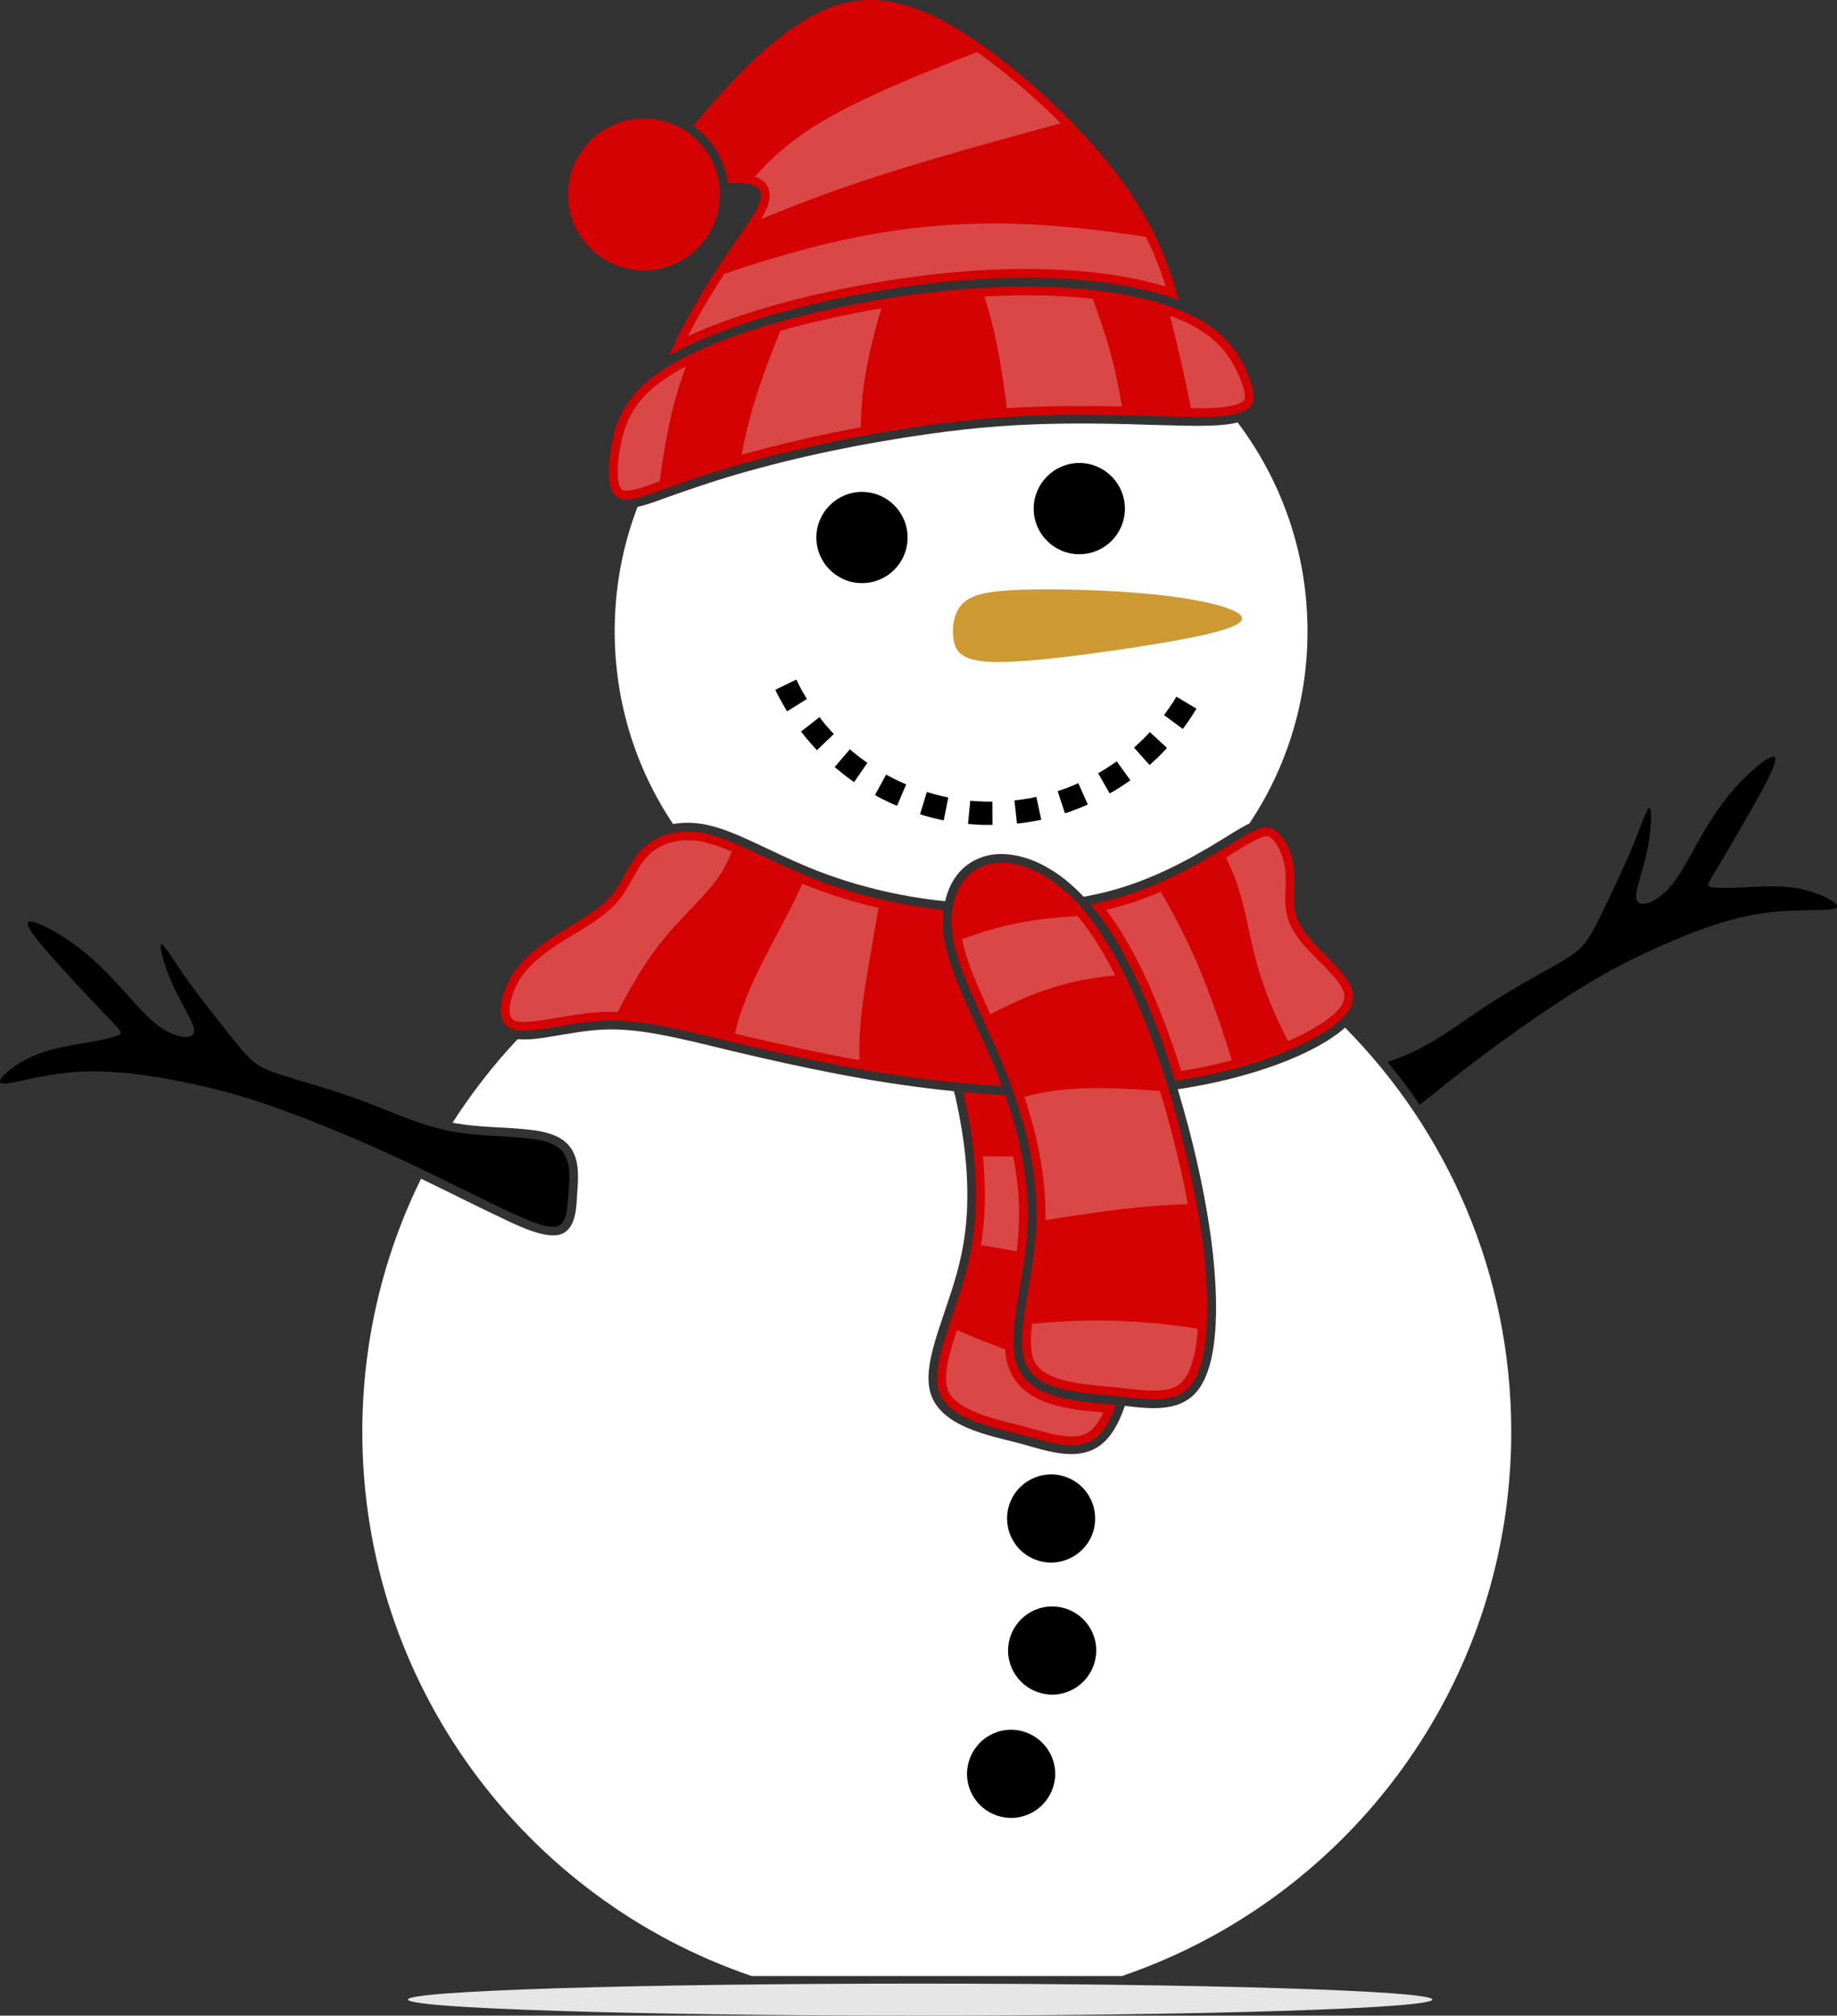 <?xml version="1.0" encoding="utf-8"?>
<!-- Generator: Adobe Illustrator 15.0.0, SVG Export Plug-In . SVG Version: 6.00 Build 0)  -->
<!DOCTYPE svg PUBLIC "-//W3C//DTD SVG 1.1//EN" "http://www.w3.org/Graphics/SVG/1.1/DTD/svg11.dtd">
<svg xmlns="http://www.w3.org/2000/svg" xmlns:xlink="http://www.w3.org/1999/xlink" x="0px" y="0px" width="329.954px" height="361.964px" viewBox="22.91 93.713 329.954 361.964" xml:space="preserve">
<rect x="22.91" y="93.713" width="329.954" height="361.964" fill="#333333" stroke="none"/>
<g>
	<path fill="#FFFFFF" d="M264.505,278.253c18.454,18.652,29.849,44.277,29.849,72.596c0,45.355-29.282,83.879-69.932,97.713H157.92    c-40.649-13.834-69.932-52.357-69.932-97.713c0-16.328,3.798-31.748,10.545-45.469c4.791,2.297,9.525,4.707,14.315,6.975    c2.523,1.189,8.135,4.082,10.942,2.947c2.693-1.105,2.636-5.018,2.806-7.455c0.312-3.939,0.454-8.135-3.77-10.092    c-1.786-0.85-4.167-1.133-6.123-1.304c-2.466-0.227-4.932-0.283-7.398-0.481c-1.333-0.113-2.636-0.227-3.94-0.453    c-0.396-0.058-0.793-0.114-1.162-0.199c3.43-5.357,7.342-10.375,11.679-14.996c1.984,0.199,4.394-0.197,6.123-0.481    c3.118-0.511,6.208-1.105,9.383-1.247c3.374-0.142,6.747,0.283,10.063,0.907c4.309,0.794,8.589,1.899,12.841,2.919    c12.643,3.006,25.229,5.67,38.155,7.059c0.595,0.057,1.219,0.113,1.814,0.199l0.113,0.51c0.028,0.028,0.028,0.086,0.057,0.143    c2.098,9.212,3.146,19.076,1.219,28.402c-0.936,4.621-2.58,9.015-4.054,13.465c-1.049,3.26-2.495,7.824-1.672,11.227    c1.531,6.463,10.63,8.05,16.073,9.467c5.159,1.389,11.594,3.94,15.817-0.822c1.389-1.559,2.324-3.6,3.005-5.527l0.142-0.368    c4.933,0.595,10.573,1.247,13.606-3.515c3.969-6.209,2.778-19.787,1.843-26.731c-0.879-6.407-2.24-12.841-3.855-19.134    c-0.652-2.495-1.36-4.99-2.098-7.484c0.482-0.057,0.992-0.142,1.474-0.227c8.533-1.361,20.552-4.648,27.553-9.979    C263.825,278.82,264.165,278.537,264.505,278.253z M143.804,241.686c-6.633-9.893-10.488-21.799-10.488-34.611    c0-7.881,1.446-15.421,4.11-22.337c1.559-0.34,3.146-0.936,4.309-1.361c4.479-1.587,8.844-3.118,13.437-4.45    c11.112-3.232,22.933-5.641,34.385-7.257c4.337-0.624,8.674-1.105,13.04-1.417c7.682-0.567,15.307-0.567,22.989-0.369    c3.062,0.085,6.123,0.199,9.156,0.255c2.324,0.057,4.677,0.085,6.973-0.057c1.049-0.085,2.296-0.199,3.487-0.51    c7.88,10.432,12.558,23.415,12.558,37.503c0,12.756-3.827,24.633-10.432,34.498l-0.085,0.057c-1.672,0.822-3.317,1.899-4.933,2.892    c-6.52,3.997-12.897,7.313-20.353,9.269c-1.445,0.369-2.919,0.681-4.394,0.964c-0.454-0.482-0.907-0.935-1.389-1.389    c-2.495-2.381-5.499-4.422-8.759-5.5c-2.693-0.879-5.698-1.162-8.362-0.142c-3.628,1.36-5.584,4.365-6.378,7.824    c-8.419-0.851-16.64-2.863-24.492-6.066c-3.345-1.389-6.577-2.977-9.865-4.507c-2.693-1.247-5.669-2.579-8.617-3.175    C147.744,241.402,145.731,241.346,143.804,241.686z" />
	<path fill="#D40202" d="M132.635,254.64c2.296-2.636,3.118-5.868,5.471-8.306c2.381-2.41,6.321-4.025,11.282-3.005    c4.989,1.021,10.999,4.621,18.199,7.597c7.115,2.92,15.364,5.188,24.803,6.18c-0.198,1.757-0.142,3.572,0.142,5.301    c0.624,3.742,2.239,7.625,3.77,11.083c1.814,4.167,3.798,8.277,5.528,12.501c0.368,0.907,0.708,1.843,1.049,2.778    c-3.458-0.198-6.889-0.481-10.262-0.851c-14.57-1.588-27.95-4.648-37.957-7.029c-10.006-2.41-16.668-4.139-23.33-3.855    c-6.69,0.283-13.408,2.579-16.413,1.474c-3.005-1.105-2.296-5.613-0.397-9.042c1.899-3.43,5.018-5.783,8.504-7.994    C126.484,259.289,130.311,257.276,132.635,254.64z M218.781,256.114c1.219-0.227,2.41-0.51,3.572-0.822    c9.014-2.353,16.186-6.633,20.778-9.439c4.621-2.834,6.633-4.195,8.447-3.26c1.843,0.907,3.458,4.11,3.77,7.313    c0.312,3.175-0.68,6.378,0.907,9.553c1.559,3.175,5.669,6.321,7.965,9.27c2.325,2.948,2.835,5.669-1.701,9.128    c-4.536,3.457-14.145,7.625-26.844,9.666c-0.539,0.113-1.106,0.197-1.673,0.283c-0.963-3.118-2.012-6.18-3.146-9.213    C228.051,271.167,224.139,262.464,218.781,256.114z" />
	<path fill="#D40202" d="M194.091,262.152c-1.077-6.463,1.304-11.396,5.499-12.955c4.195-1.587,10.148,0.227,15.506,5.301    c5.357,5.102,10.091,13.465,14.287,24.661c4.195,11.17,7.852,25.172,9.468,36.993c1.587,11.792,1.134,21.374-1.587,25.653    c-2.722,4.281-7.71,3.232-14.032,2.608s-14.003-0.851-16.073-5.868c-2.069-5.017,1.474-14.797,1.899-24.604    c0.453-9.808-2.183-19.645-5.783-28.517C199.675,276.524,195.14,268.587,194.091,262.152z" />
	<path fill="#D40202" d="M195.962,289.989c2.154,9.326,3.203,19.446,1.219,29.084c-1.984,9.609-7.002,18.709-5.726,23.981    c1.247,5.272,8.788,6.719,14.938,8.334c6.151,1.615,10.885,3.43,14.259-0.369c1.021-1.162,1.927-2.862,2.693-5.018    c-0.085,0-0.17-0.027-0.255-0.027c-5.612-0.567-14.825-0.681-17.376-6.832c-1.333-3.231-0.624-7.965-0.085-11.338    c0.708-4.649,1.644-9.242,1.871-13.947c0.34-7.938-1.389-15.959-4.025-23.5c-2.523-0.113-5.046-0.312-7.569-0.538    C195.934,289.875,195.934,289.932,195.962,289.989z" />
	<path fill="#D94747" d="M244.435,250.643c2.495,6.265,2.807,12.359,5.301,19.588c1.105,3.288,2.693,6.804,4.507,10.46    c2.58-1.134,5.216-2.494,7.313-4.082c1.163-0.907,2.92-2.409,2.835-4.054c-0.057-1.02-0.794-2.069-1.389-2.863    c-2.523-3.175-6.378-5.896-8.164-9.524c-1.814-3.657-0.708-6.492-1.049-10.12c-0.17-1.757-1.247-5.216-2.919-6.066    c-0.085-0.028-0.17-0.085-0.255-0.085c-1.247-0.283-5.584,2.637-6.662,3.289c-0.283,0.17-0.567,0.34-0.85,0.539    C243.585,248.688,244.039,249.68,244.435,250.643z M221.588,257.106c4.648,6.18,8.079,13.861,10.743,20.948    c0.992,2.637,1.899,5.301,2.75,7.994l0.34-0.057c2.948-0.482,5.868-1.077,8.759-1.871c-1.843-5.896-3.742-11.48-5.839-16.498    c-2.154-5.103-4.507-9.581-6.945-13.776c-2.75,1.19-5.612,2.183-8.646,2.976L221.588,257.106z M167.02,252.401    c-3.26,7.427-8.618,15.534-11.197,23.641c-0.368,1.077-0.652,2.182-0.907,3.288c0.028,0,0.085,0,0.113,0.029    c7.398,1.758,14.797,3.401,22.252,4.734c-0.198-5.926,0.737-11.68,1.758-17.632c0.539-3.175,1.105-6.435,1.672-9.723    C176.063,255.661,171.47,254.215,167.02,252.401z M139.778,265.44c4.876-6.945,9.922-10.46,12.785-15.137    c0.708-1.163,1.304-2.381,1.786-3.685c-1.729-0.737-3.515-1.389-5.272-1.758c-3.515-0.708-7.257-0.057-9.836,2.58    c-0.624,0.624-1.134,1.361-1.587,2.098c-1.304,2.126-2.183,4.224-3.855,6.151c-2.58,2.92-6.633,5.046-9.95,7.115    c-3.062,1.956-6.151,4.167-7.965,7.427c-0.737,1.333-2.637,5.981-0.425,6.804c1.389,0.51,4.592-0.057,6.038-0.313    c3.26-0.51,6.463-1.134,9.751-1.275c0.879-0.028,1.757-0.028,2.608,0C135.81,271.705,137.766,268.275,139.778,265.44z     M200.781,275.844c4.139-2.126,8.277-3.969,12.501-5.159c3.288-0.936,6.604-1.474,9.95-1.814    c-1.928-3.855-4.195-7.568-6.803-10.687c-2.722,0.198-5.272,0.425-7.597,0.765c-5.188,0.766-9.354,2.013-13.125,3.43    c0.652,3.316,2.126,6.803,3.458,9.836C199.704,273.434,200.243,274.625,200.781,275.844z M214.501,289.337    c-2.693,0.227-5.216,0.708-7.597,1.332c2.381,7.143,3.94,14.654,3.771,22.167c6.548-1.077,12.728-1.956,18.199-2.438    c2.608-0.227,5.074-0.368,7.398-0.453c-0.766-4.139-1.701-8.277-2.778-12.359c-0.68-2.664-1.417-5.329-2.239-7.965    C225.556,289.224,219.717,288.855,214.501,289.337z M226.378,331.035c-6.407-0.396-12.331-0.141-18.085,0.396    c-0.284,2.297-0.369,4.848,0.312,6.521c0.198,0.454,0.454,0.879,0.793,1.247c2.636,3.005,10.12,3.26,14.003,3.656    c2.834,0.284,8.107,1.22,10.687-0.141c0.765-0.397,1.36-0.992,1.842-1.758c1.276-2.013,1.899-5.188,2.126-8.646    C234.032,331.687,230.12,331.261,226.378,331.035z M194.602,333.189c-0.822,2.495-2.268,6.889-1.616,9.525    c0.113,0.481,0.283,0.936,0.567,1.36c2.126,3.373,9.468,4.79,13.238,5.782c2.778,0.737,7.824,2.495,10.573,1.56    c0.851-0.284,1.531-0.766,2.098-1.446c0.652-0.736,1.191-1.644,1.645-2.607c-6.208-0.539-14.23-1.304-16.838-7.625    c-0.482-1.135-0.737-2.381-0.822-3.714c-2.948-1.077-5.811-2.239-8.646-3.458C194.743,332.764,194.658,332.962,194.602,333.189z     M199.108,317.315c2.013,0.312,3.997,0.652,5.868,1.021c0.17,0.028,0.368,0.057,0.539,0.086c0.198-1.531,0.34-3.063,0.396-4.621    c0.199-4.167-0.198-8.334-1.02-12.444c-1.758,0.057-3.572,0.028-5.443,0C199.987,306.685,199.959,312.042,199.108,317.315z" />
	<path fill="#CC9933" d="M208.633,199.562c6.718-0.085,16.554,0.199,24.605,1.248c8.05,1.049,14.315,2.863,12.416,4.62    c-1.899,1.786-12.019,3.515-21.601,4.933c-9.609,1.389-18.709,2.495-23.698,2.183c-5.018-0.34-5.925-2.041-6.208-4.28    c-0.255-2.239,0.113-4.961,2.098-6.548C198.258,200.129,201.887,199.676,208.633,199.562z" />
	<path d="M235.364,224.621l-3.373-2.494v-0.029l0.113-0.113l0.085-0.142l0.085-0.113l0.085-0.142l0.113-0.114l0.085-0.142    l0.085-0.113l0.085-0.142l0.113-0.114l0.085-0.142l0.085-0.142l0.085-0.113l0.085-0.142l0.085-0.142l0.085-0.113l0.085-0.142    l0.114-0.142l0.085-0.113l0.085-0.142l0.085-0.142l0.085-0.142l0.085-0.113l0.057-0.142l0.085-0.142l0.085-0.142l3.6,2.154    l-0.085,0.17l-0.085,0.142l-0.113,0.142l-0.085,0.17l-0.085,0.142l-0.085,0.142l-0.114,0.142l-0.085,0.17l-0.113,0.142    l-0.085,0.142l-0.085,0.142l-0.113,0.142l-0.085,0.17l-0.113,0.142l-0.085,0.142l-0.113,0.142l-0.085,0.142l-0.114,0.142    l-0.085,0.142l-0.113,0.142l-0.113,0.142l-0.085,0.142l-0.114,0.142l-0.113,0.142L235.364,224.621L235.364,224.621z     M162.172,217.591l3.771-1.843L166,215.89l0.085,0.142l0.085,0.17l0.085,0.17l0.085,0.17l0.085,0.17l0.085,0.17l0.085,0.17    l0.085,0.17l0.085,0.142l0.085,0.17l0.085,0.17l0.113,0.17l0.085,0.142l0.085,0.17l0.085,0.17l0.114,0.142l0.085,0.17l0.085,0.17    l0.113,0.142l0.085,0.17l0.057,0.085l-3.543,2.211l-0.085-0.113l-0.113-0.17l-0.085-0.17l-0.113-0.17l-0.113-0.198l-0.085-0.17    l-0.113-0.17l-0.113-0.198l-0.085-0.17l-0.113-0.17l-0.085-0.198l-0.113-0.17l-0.085-0.17l-0.113-0.198l-0.085-0.17l-0.114-0.198    l-0.085-0.17l-0.085-0.199l-0.113-0.17l-0.085-0.199l-0.085-0.198L162.172,217.591z M166.793,225.074l3.317-2.58l0.113,0.142    l0.113,0.142l0.113,0.17l0.114,0.142l0.113,0.142l0.113,0.142l0.113,0.142l0.113,0.142l0.114,0.142l0.113,0.142l0.142,0.142    l0.113,0.142l0.114,0.113l0.113,0.142l0.142,0.142l0.113,0.142l0.113,0.142l0.142,0.142l0.113,0.113l0.113,0.142l0.142,0.142    l0.085,0.085l-3.033,2.892l-0.113-0.114l-0.142-0.142l-0.142-0.142l-0.142-0.17l-0.113-0.142l-0.142-0.142l-0.142-0.17    l-0.142-0.142l-0.113-0.142l-0.142-0.17l-0.142-0.142l-0.113-0.17l-0.142-0.142l-0.142-0.17l-0.113-0.142l-0.142-0.17l-0.113-0.142    l-0.142-0.17l-0.113-0.17l-0.142-0.142l-0.113-0.17L166.793,225.074z M172.831,231.452l2.721-3.175l0.085,0.057l0.142,0.114    l0.142,0.113l0.142,0.142l0.142,0.113l0.142,0.114l0.142,0.113l0.142,0.113l0.142,0.113l0.142,0.113l0.142,0.114l0.142,0.113    l0.142,0.113l0.142,0.113l0.142,0.085l0.17,0.113l0.142,0.113l0.142,0.113l0.142,0.113l0.142,0.085l0.17,0.113l0.142,0.113    l0.028,0.028l-2.381,3.458l-0.057-0.057l-0.17-0.114l-0.17-0.113l-0.142-0.113l-0.17-0.113l-0.17-0.142l-0.17-0.113l-0.142-0.113    l-0.17-0.113l-0.17-0.142l-0.142-0.114l-0.17-0.113l-0.17-0.142l-0.142-0.113l-0.17-0.142l-0.142-0.113l-0.17-0.142l-0.142-0.113    l-0.17-0.142l-0.142-0.113l-0.17-0.142l-0.142-0.113L172.831,231.452z M180.06,236.498l2.013-3.685l0.17,0.085l0.142,0.085    l0.17,0.085l0.17,0.085l0.142,0.085l0.17,0.085l0.17,0.085l0.142,0.085l0.17,0.085l0.17,0.085l0.17,0.057l0.142,0.085l0.17,0.085    l0.17,0.085l0.17,0.085l0.17,0.057l0.17,0.085l0.17,0.085l0.142,0.057l0.17,0.085l0.17,0.057l0.17,0.085l-1.645,3.855l-0.17-0.085    l-0.198-0.085l-0.17-0.085l-0.198-0.057l-0.17-0.085l-0.199-0.085l-0.17-0.085l-0.198-0.085l-0.17-0.085l-0.198-0.113l-0.17-0.085    l-0.199-0.085l-0.17-0.085l-0.17-0.085l-0.199-0.085l-0.17-0.114l-0.17-0.085l-0.199-0.085l-0.17-0.113l-0.17-0.085l-0.198-0.113    L180.06,236.498z M188.167,239.928l1.219-3.997l0.085,0.028l0.17,0.057l0.17,0.057l0.198,0.057l0.17,0.028l0.17,0.057l0.198,0.057    l0.17,0.057l0.17,0.028l0.17,0.057l0.198,0.057l0.17,0.028l0.17,0.057l0.198,0.028l0.17,0.057l0.17,0.028l0.198,0.057l0.17,0.028    l0.198,0.057l0.17,0.028l0.17,0.028l0.198,0.057l0,0l-0.822,4.11l0,0l-0.199-0.057l-0.227-0.028l-0.199-0.057l-0.198-0.028    l-0.198-0.057l-0.199-0.057l-0.198-0.028l-0.199-0.057l-0.198-0.057l-0.198-0.028l-0.199-0.057l-0.198-0.057l-0.198-0.057    l-0.199-0.057l-0.198-0.057l-0.199-0.057l-0.198-0.028l-0.198-0.057l-0.199-0.085l-0.198-0.057l-0.17-0.057L188.167,239.928z     M196.784,241.657l0.397-4.167l0.113,0.028h0.198l0.199,0.028h0.17l0.198,0.028h0.17l0.198,0.028h0.198l0.199,0.028h0.17h0.199    h0.198l0.17,0.028h0.199h0.198h0.17h0.199h0.198h0.17h0.199h0.17h0.085l0.028,4.195h-0.113h-0.17h-0.199h-0.227h-0.198h-0.227    h-0.198h-0.199h-0.227l-0.198-0.028h-0.227h-0.198l-0.199-0.028h-0.227l-0.198-0.028h-0.227l-0.198-0.028h-0.199l-0.227-0.028    h-0.198l-0.199-0.028L196.784,241.657z M205.572,241.601l-0.454-4.167h0.057h0.17l0.142-0.028l0.17-0.028h0.142l0.17-0.028    l0.142-0.028l0.17-0.028h0.142l0.17-0.028l0.142-0.028l0.17-0.028l0.142-0.028l0.17-0.028l0.142-0.029h0.17l0.142-0.028    l0.142-0.028l0.17-0.028l0.142-0.028l0.17-0.028l0.142-0.057l0.17-0.028l0.142-0.028l0.142-0.028l0.17-0.028l0.878,4.11    l-0.17,0.028l-0.17,0.028l-0.17,0.028l-0.17,0.057l-0.17,0.028l-0.17,0.028l-0.17,0.028l-0.17,0.028l-0.17,0.028l-0.17,0.028    l-0.17,0.028l-0.17,0.028l-0.17,0.029l-0.17,0.028l-0.199,0.028l-0.17,0.028l-0.17,0.028l-0.17,0.028l-0.17,0.028h-0.17    l-0.17,0.028l-0.17,0.028l-0.17,0.028h-0.17l-0.198,0.028H205.572z M214.189,239.758l-1.304-3.968l0.085-0.028l0.142-0.057    l0.142-0.057l0.142-0.028l0.17-0.057l0.142-0.057l0.142-0.057l0.142-0.057l0.142-0.028l0.142-0.057l0.17-0.057l0.142-0.057    l0.142-0.057l0.142-0.057l0.142-0.057l0.142-0.057l0.142-0.057l0.142-0.057l0.142-0.057l0.142-0.057l0.142-0.057l0.142-0.057    l0.142-0.085l0.142-0.057l0.17-0.057l0.113-0.057h0.028l1.701,3.827h-0.028l-0.142,0.085l-0.17,0.057l-0.142,0.057l-0.17,0.085    l-0.17,0.057l-0.142,0.057l-0.17,0.085l-0.142,0.057l-0.17,0.057l-0.17,0.085l-0.142,0.057l-0.17,0.057l-0.17,0.057l-0.142,0.057    l-0.17,0.057l-0.17,0.057l-0.142,0.085l-0.17,0.057l-0.17,0.057l-0.142,0.057l-0.17,0.057l-0.17,0.057l-0.17,0.057l-0.142,0.028    l-0.17,0.057L214.189,239.758z M222.24,236.215l-2.098-3.657h0.028l0.142-0.085l0.142-0.085l0.114-0.057l0.142-0.085l0.142-0.085    l0.113-0.085l0.142-0.057l0.142-0.085l0.113-0.085l0.142-0.085l0.142-0.085l0.113-0.085l0.142-0.085l0.113-0.085l0.142-0.085    l0.142-0.085l0.113-0.085l0.142-0.085l0.114-0.085l0.142-0.085l0.113-0.085l0.142-0.085l0.114-0.085l0.142-0.085l0.113-0.113    l0.057-0.029l2.466,3.402l-0.085,0.057l-0.142,0.085l-0.142,0.114l-0.142,0.085l-0.142,0.113l-0.142,0.085l-0.142,0.113    l-0.142,0.085l-0.142,0.085l-0.142,0.113l-0.142,0.085l-0.142,0.085l-0.142,0.113l-0.142,0.085l-0.142,0.085l-0.17,0.085    l-0.142,0.085l-0.142,0.113l-0.142,0.085l-0.142,0.085l-0.142,0.085l-0.142,0.085l-0.17,0.085l-0.142,0.085l-0.142,0.085    l-0.142,0.085L222.24,236.215z M229.383,231.084l-2.778-3.118l0.113-0.113l0.114-0.085l0.113-0.113l0.113-0.113l0.113-0.085    l0.113-0.113l0.114-0.114l0.113-0.113l0.113-0.085l0.113-0.113l0.114-0.113l0.113-0.114l0.113-0.113l0.113-0.085l0.113-0.113    l0.114-0.114l0.085-0.113l0.113-0.113l0.113-0.113l0.114-0.113l0.113-0.113l0.113-0.114l0.085-0.113l0.113-0.113l0.114-0.113    l0.057-0.085l3.09,2.863l-0.085,0.085l-0.113,0.113l-0.113,0.142l-0.113,0.113l-0.113,0.113l-0.142,0.142l-0.113,0.114    l-0.113,0.142l-0.113,0.113l-0.142,0.113l-0.113,0.142l-0.113,0.114l-0.142,0.113l-0.114,0.113l-0.113,0.142l-0.142,0.114    l-0.113,0.113l-0.142,0.113l-0.113,0.113l-0.142,0.113l-0.113,0.142l-0.142,0.113l-0.113,0.113l-0.142,0.113l-0.113,0.114    L229.383,231.084z" />
	<path fill="#D40202" d="M247.44,162.002c-1.247-3.458-3.43-7.824-9.383-11.083c-5.953-3.26-15.676-5.386-27.411-5.698    c-11.708-0.34-25.399,1.162-38.099,3.912c-12.699,2.75-24.378,6.775-30.983,11.254c-6.633,4.479-8.192,9.439-8.901,13.918    c-0.737,4.507-0.652,8.532,2.041,9.071c2.693,0.51,7.965-2.466,20.013-5.953c12.047-3.515,30.898-7.512,47.765-8.731    c16.895-1.247,31.805,0.312,39.119-0.198C248.942,168.012,248.659,165.461,247.44,162.002z" />
	<path fill="#D40202" d="M234.627,147.631c-1.502-5.868-4.366-13.862-11.311-22.961c-8.079-10.545-21.686-22.592-32.061-27.751    c-10.403-5.159-17.546-3.458-24.18,0.652c-6.662,4.139-12.785,10.659-17.858,16.64c-0.596,0.709-1.191,1.389-1.758,2.069    c3.345,2.41,5.641,6.095,6.208,10.347c3.6-0.312,5.924,0.312,5.924,2.183c0.029,2.098-2.863,5.783-6.208,10.659    c-3.317,4.904-7.087,11.055-9.836,17.065c-0.17,0.34-0.312,0.708-0.482,1.049c3.515-2.013,7.483-3.628,11.168-4.961    c5.839-2.069,11.934-3.685,17.972-5.017c12.387-2.693,25.824-4.309,38.495-3.969C218.016,143.832,227.229,144.824,234.627,147.631z     M138.588,115.003c7.541,0,13.635,6.095,13.635,13.635c0,7.541-6.094,13.635-13.635,13.635c-7.54,0-13.635-6.094-13.635-13.635    C124.953,121.098,131.048,115.003,138.588,115.003z" />
	<path fill="#D94747" d="M141.395,180.145c0.652-4.819,1.445-9.439,2.494-13.55c0.652-2.523,1.417-4.875,2.24-7.115    c-1.276,0.681-2.523,1.417-3.685,2.211c-4.989,3.345-7.285,7.03-8.221,12.87c-0.199,1.163-1.049,6.917,0.793,7.257    c1.219,0.255,4.507-0.992,5.669-1.389C140.913,180.314,141.167,180.229,141.395,180.145z M177.934,163.902    c0.595-4.933,1.814-9.865,3.288-14.826c-2.834,0.482-5.613,1.021-8.334,1.616c-3.288,0.709-6.577,1.502-9.808,2.438    c-2.211,5.386-4.195,10.772-5.584,16.044c-0.539,2.069-0.992,4.139-1.389,6.208c6.973-1.956,14.202-3.6,21.402-4.933    C177.565,168.324,177.678,166.113,177.934,163.902z M222.608,157.949c-0.936-3.572-2.126-7.086-3.43-10.573    c-3.005-0.34-5.924-0.51-8.561-0.595c-3.6-0.085-7.256-0.028-10.913,0.17c0.68,2.098,1.304,4.366,1.871,6.86    c0.879,3.912,1.587,8.419,2.183,13.21c6.889-0.454,13.777-0.454,20.665-0.312C223.969,163.902,223.374,160.925,222.608,157.949z     M233.068,150.409c1.502,6.009,2.778,11.565,3.657,16.158c0.028,0.17,0.057,0.312,0.085,0.454c1.559,0.028,3.146,0.028,4.706-0.085    c0.964-0.057,4.507-0.369,4.932-1.559c0.284-0.709-0.255-2.183-0.482-2.863c-1.672-4.649-4.252-7.824-8.646-10.205    C236.016,151.599,234.57,150.947,233.068,150.409z M181.845,124.925c8.958-2.863,19.957-5.925,31.607-9.071    c-4.621-4.62-9.865-9.156-15.052-12.784c-10.233,3.94-19.701,7.852-26.391,11.622c-6.548,3.685-10.403,7.229-13.521,10.744    c1.502,0.51,2.665,1.502,2.693,3.373c0,1.389-0.794,2.948-1.559,4.252C165.915,130.452,172.859,127.788,181.845,124.925z     M207.839,133.996c-14.939-0.737-27.241,1.163-38.296,3.94c-5.783,1.474-11.254,3.146-16.526,4.96    c-2.353,3.6-4.592,7.342-6.52,11.169c2.353-1.105,4.791-2.041,7.229-2.92c5.925-2.098,12.019-3.742,18.17-5.074    c12.586-2.721,25.938-4.365,38.835-3.997c6.945,0.17,14.74,1.021,21.572,3.118c-0.964-3.146-2.154-6.095-3.572-8.958    C221.417,135.13,214.359,134.308,207.839,133.996z" />
	<path d="M177.735,182.044c4.536,0,8.192,3.685,8.192,8.192c0,4.536-3.657,8.192-8.192,8.192c-4.507,0-8.192-3.657-8.192-8.192    C169.543,185.729,173.228,182.044,177.735,182.044z M216.769,176.856c4.536,0,8.192,3.685,8.192,8.192    c0,4.536-3.657,8.192-8.192,8.192c-4.507,0-8.192-3.657-8.192-8.192C208.577,180.542,212.262,176.856,216.769,176.856z" />
	<path d="M125.038,307.734c0.227-3.118,0.624-6.916-2.863-8.561c-3.487-1.645-10.829-1.105-17.065-2.098s-11.339-3.516-16.668-5.527    c-5.301-1.984-10.8-3.487-14.23-4.564c-3.402-1.049-4.734-1.701-6.095-2.891c-1.361-1.22-2.778-3.033-4.847-5.67    c-2.098-2.636-4.876-6.123-7.144-9.354c-2.24-3.232-3.969-6.18-4.309-5.726c-0.34,0.425,0.737,4.309,2.353,7.767    c1.616,3.458,3.798,6.52,3.6,7.909c-0.227,1.389-2.834,1.105-5.244-0.313s-4.621-3.968-7.144-6.803    c-2.551-2.806-5.414-5.896-8.986-8.504c-3.572-2.636-7.88-4.762-8.447-4.054c-0.595,0.737,2.523,4.309,5.896,8.022    c3.345,3.685,6.945,7.483,8.901,9.524c1.956,2.041,2.268,2.354,1.389,2.75c-0.879,0.369-2.948,0.851-5.839,1.332    c-2.92,0.511-6.662,1.049-10.035,2.665c-3.373,1.587-6.378,4.252-5.017,4.62c1.36,0.34,7.058-1.645,13.493-2.068    c6.463-0.426,13.606,0.68,19.587,1.927c5.981,1.22,10.772,2.579,16.838,4.763c6.066,2.183,13.408,5.188,20.693,8.532    c7.285,3.373,14.542,7.087,19.673,9.524c5.131,2.41,8.107,3.543,9.667,2.92C124.727,313.205,124.812,310.824,125.038,307.734z     M272.13,284.404c0.878-0.283,1.729-0.595,2.58-0.936c5.839-2.324,10.29-5.924,15.024-9.042s9.779-5.811,12.869-7.597    c3.09-1.786,4.252-2.693,5.301-4.195c1.078-1.474,2.041-3.543,3.516-6.576c1.445-3.033,3.4-7.059,4.875-10.687    c1.502-3.657,2.523-6.917,2.949-6.548c0.424,0.34,0.254,4.365-0.568,8.107c-0.822,3.713-2.295,7.172-1.758,8.476    c0.512,1.304,2.977,0.482,5.018-1.445c2.041-1.899,3.629-4.876,5.471-8.192c1.844-3.316,3.969-6.945,6.889-10.29    c2.92-3.345,6.633-6.378,7.342-5.811c0.738,0.595-1.502,4.762-3.969,9.099c-2.465,4.366-5.131,8.845-6.576,11.282    c-1.473,2.438-1.701,2.778-0.766,2.977c0.936,0.17,3.063,0.17,6.01,0.028c2.949-0.142,6.719-0.454,10.348,0.369    c3.656,0.822,7.172,2.75,5.924,3.401c-1.248,0.624-7.256-0.028-13.635,0.964s-13.125,3.685-18.68,6.208    c-5.557,2.495-9.922,4.875-15.365,8.334c-5.414,3.458-11.905,8.022-18.283,12.897c-3.005,2.297-5.953,4.678-8.73,6.889    C276.127,289.478,274.2,286.899,272.13,284.404z" />
	<path d="M210.929,358.532c4.337-0.454,8.221,2.722,8.646,7.087c0.454,4.336-2.722,8.221-7.087,8.646    c-4.337,0.454-8.221-2.722-8.646-7.087C203.389,362.84,206.564,358.957,210.929,358.532z M203.729,404.369    c4.337-0.426,8.221,2.75,8.674,7.086c0.425,4.366-2.75,8.221-7.087,8.675c-4.365,0.425-8.249-2.749-8.674-7.087    C196.217,408.677,199.392,404.822,203.729,404.369z M211.099,382.23c4.366-0.426,8.249,2.749,8.674,7.086    c0.425,4.365-2.75,8.221-7.087,8.674c-4.337,0.426-8.22-2.749-8.674-7.086C203.587,386.539,206.762,382.683,211.099,382.23z" />
	<path fill="#E6E6E6" d="M188.195,449.921c50.798,0,91.986,1.275,91.986,2.863s-41.188,2.893-91.986,2.893    c-50.826,0-92.014-1.305-92.014-2.893S137.369,449.921,188.195,449.921z" />
</g>
</svg>
